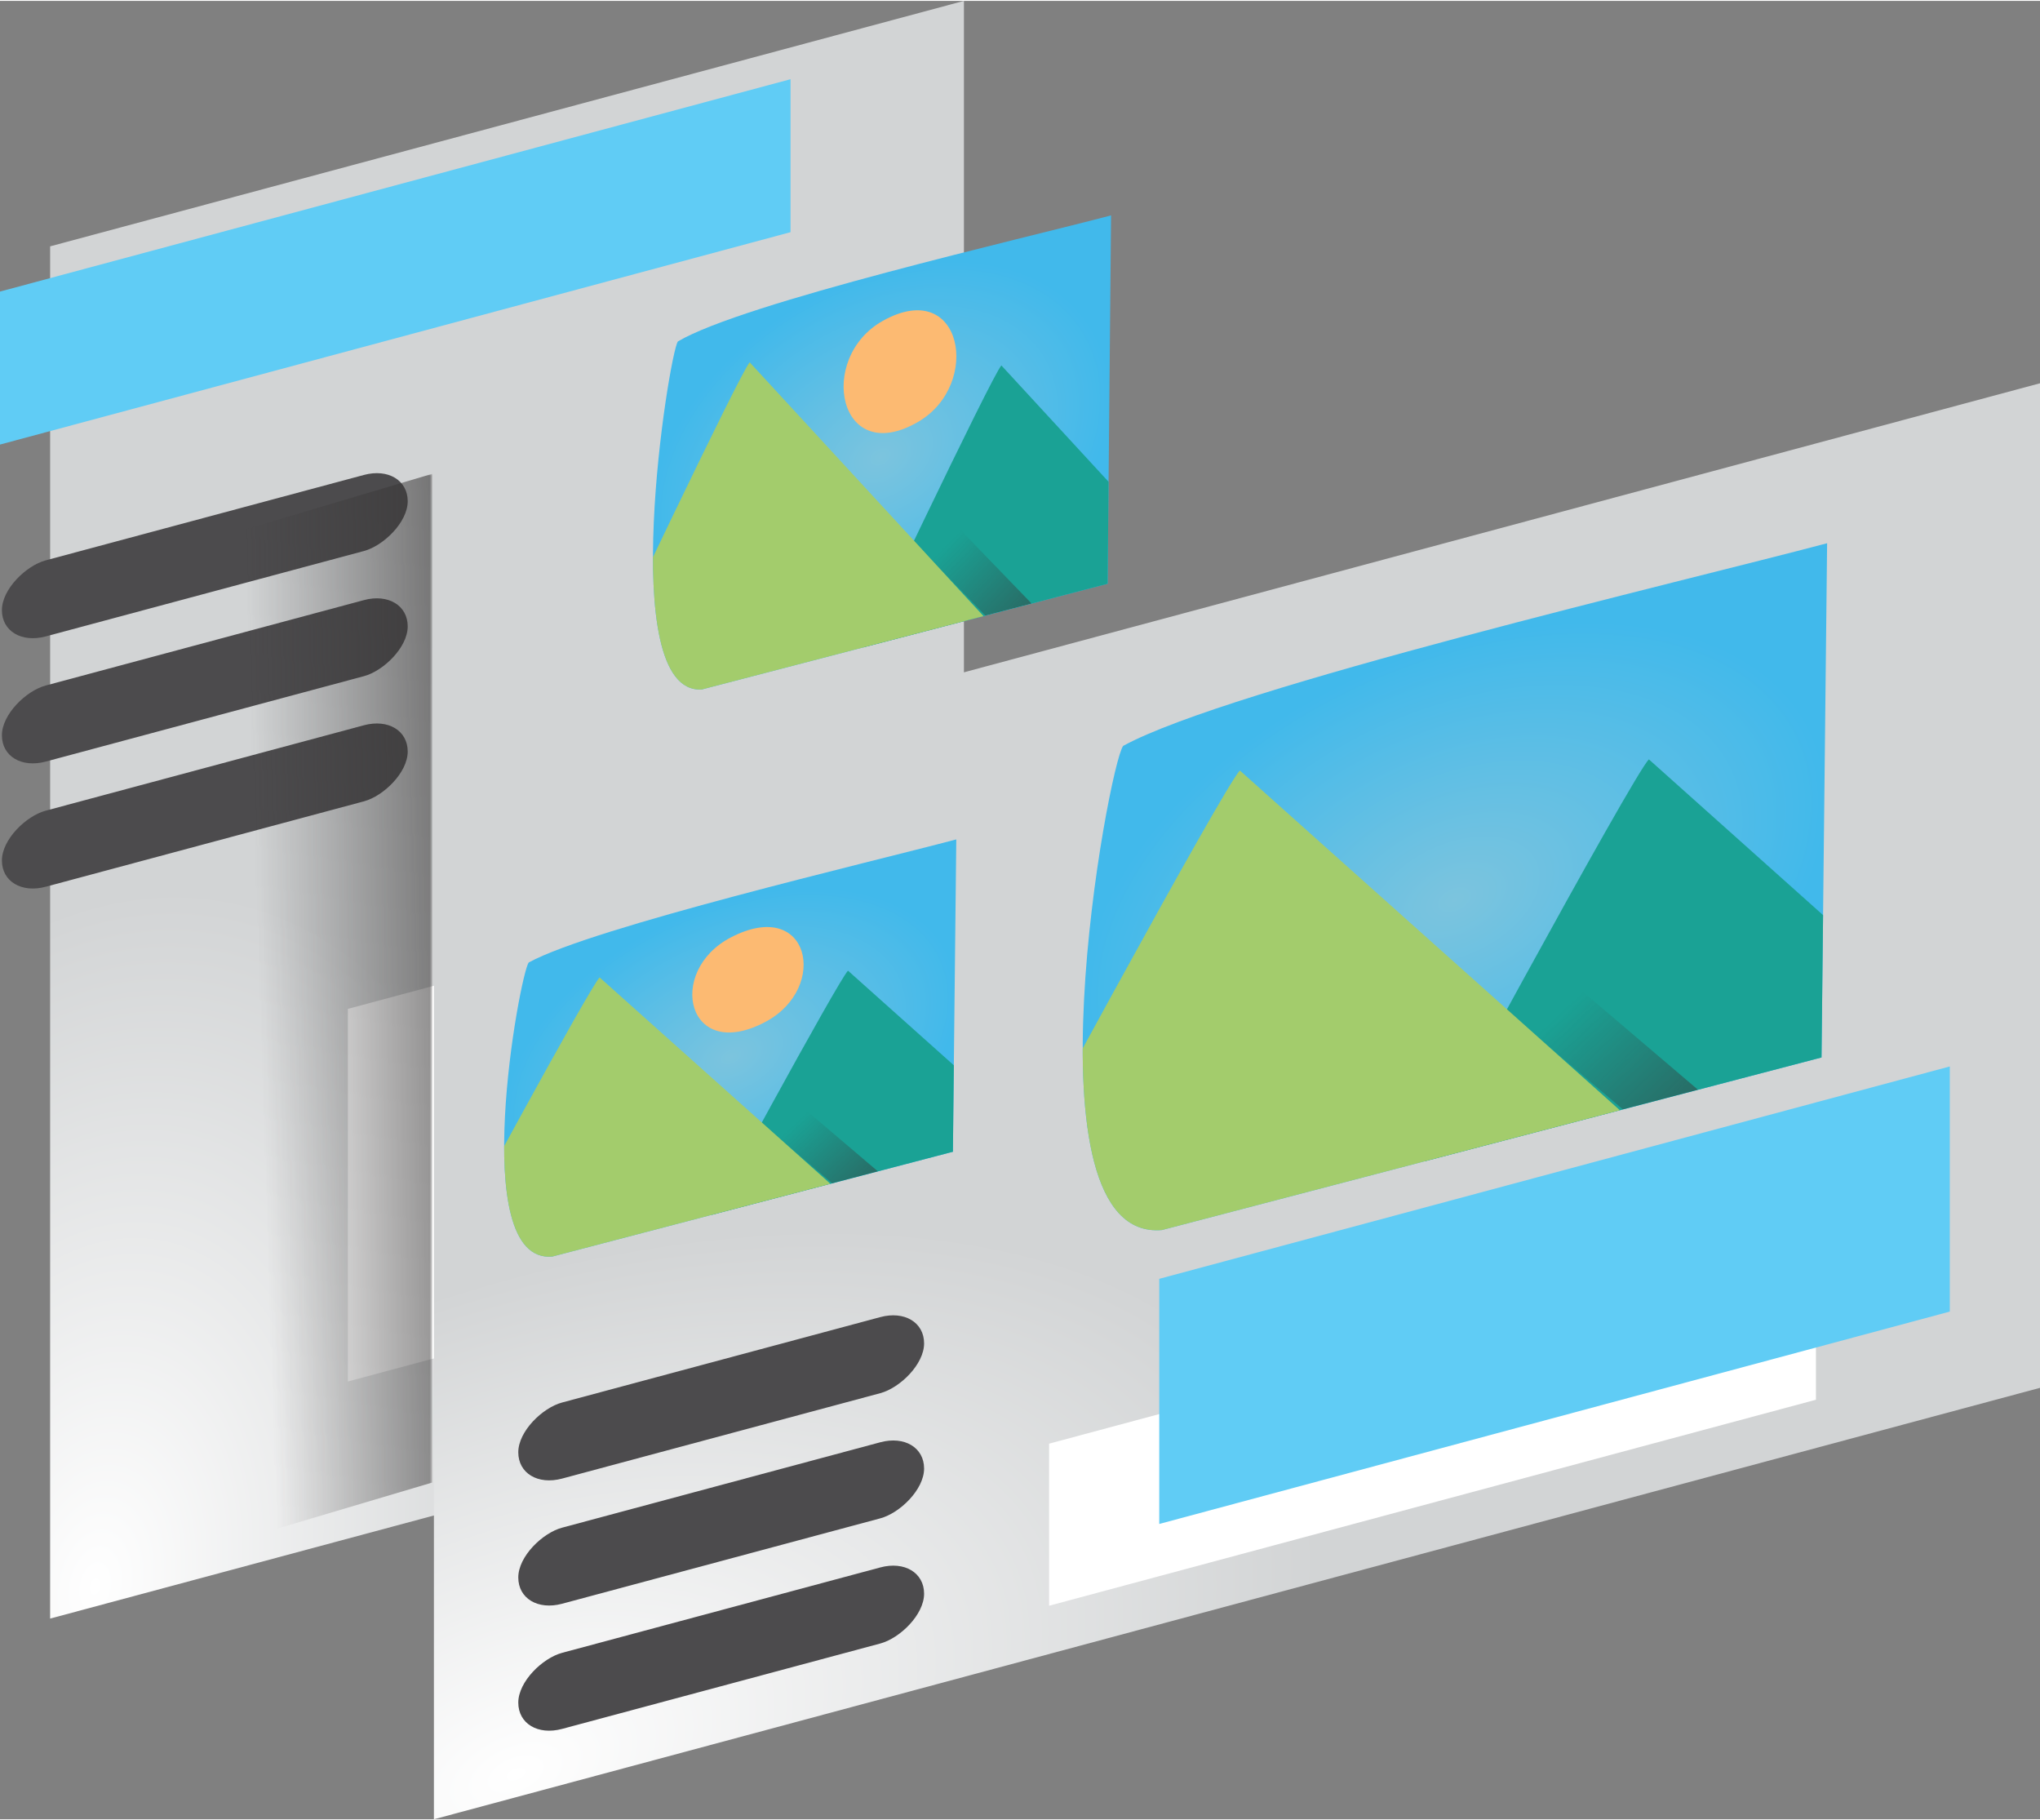<?xml version="1.0" encoding="UTF-8"?>
<!DOCTYPE svg PUBLIC "-//W3C//DTD SVG 1.1//EN" "http://www.w3.org/Graphics/SVG/1.1/DTD/svg11.dtd">
<!-- Creator: CorelDRAW -->
<svg xmlns="http://www.w3.org/2000/svg" xml:space="preserve" width="732px" height="653px" version="1.1" style="shape-rendering:geometricPrecision; text-rendering:geometricPrecision; image-rendering:optimizeQuality; fill-rule:evenodd; clip-rule:evenodd"
viewBox="0 0 543.62 484.48"
 xmlns:xlink="http://www.w3.org/1999/xlink"
 xmlns:xodm="http://www.corel.com/coreldraw/odm/2003">
 <rect x="0" y="0" width="543.62" height="484.48" fill="#808080" stroke="none"/>
 <defs>
  <style type="text/css">
   <![CDATA[
    .fil2 {fill:none}
    .fil1 {fill:white}
    .fil9 {fill:#4C4B4D}
    .fil6 {fill:#373535}
    .fil14 {fill:#373535}
    .fil10 {fill:#60CCF5}
    .fil4 {fill:#1AA295}
    .fil5 {fill:#A3CC6C}
    .fil7 {fill:#FCBA72}
    .fil8 {fill:#373535;fill-rule:nonzero}
    .fil12 {fill:url(#id11)}
    .fil13 {fill:url(#id12)}
    .fil3 {fill:url(#id13)}
    .fil11 {fill:url(#id14)}
    .fil0 {fill:url(#id15)}
   ]]>
  </style>
   <clipPath id="id0">
    <path d="M296.08 57.15c-23.24,6.16 -98.02,23.25 -115.44,33.59 -2.4,3.42 -16.83,94.04 6.35,92.73l108.17 -28.17 0.92 -98.15z"/>
   </clipPath>
     <mask id="id1">
  <linearGradient id="id2" gradientUnits="userSpaceOnUse" x1="288.7" y1="186.87" x2="248.72" y2="148.46">
   <stop offset="0" style="stop-opacity:1; stop-color:white"/>
   <stop offset="1" style="stop-opacity:0; stop-color:white"/>
  </linearGradient>
      <rect style="fill:url(#id2)" x="242.82" y="134.75" width="47.17" height="50"/>
     </mask>
   <clipPath id="id3">
    <path d="M486.89 144.5c-37.75,10.03 -159.27,38.49 -187.58,53.99 -3.91,4.92 -27.35,132.25 10.32,129l175.77 -45.98 1.49 -137.01z"/>
   </clipPath>
     <mask id="id4">
  <linearGradient id="id5" gradientUnits="userSpaceOnUse" x1="470.26" y1="330.28" x2="414.58" y2="270.51">
   <stop offset="0" style="stop-opacity:1; stop-color:white"/>
   <stop offset="1" style="stop-opacity:0; stop-color:white"/>
  </linearGradient>
      <rect style="fill:url(#id5)" x="400.9" y="255.92" width="75.55" height="67.15"/>
     </mask>
   <clipPath id="id6">
    <path d="M254.83 223.41c-22.93,6.09 -96.74,23.38 -113.93,32.79 -2.38,2.99 -16.61,80.33 6.26,78.36l106.77 -27.93 0.9 -83.22z"/>
   </clipPath>
     <mask id="id7">
  <linearGradient id="id8" gradientUnits="userSpaceOnUse" x1="244.73" y1="336.26" x2="210.91" y2="299.95">
   <stop offset="0" style="stop-opacity:1; stop-color:white"/>
   <stop offset="1" style="stop-opacity:0; stop-color:white"/>
  </linearGradient>
      <rect style="fill:url(#id8)" x="202.25" y="290.74" width="46.59" height="41.48"/>
     </mask>
   <mask id="id9">
  <linearGradient id="id10" gradientUnits="userSpaceOnUse" x1="154.66" y1="301.39" x2="70.22" y2="304.12">
   <stop offset="0" style="stop-opacity:1; stop-color:white"/>
   <stop offset="1" style="stop-opacity:0; stop-color:white"/>
  </linearGradient>
    <rect style="fill:url(#id10)" x="59.94" y="126" width="55.25" height="285.18"/>
   </mask>
  <radialGradient id="id11" gradientUnits="userSpaceOnUse" gradientTransform="matrix(-1.19279E+000 0.325 -3.93411E-003 -8.28178E-001 851 312)" cx="387.71" cy="239.68" r="83.32" fx="387.71" fy="239.68">
   <stop offset="0" style="stop-opacity:1; stop-color:#7CC4DE"/>
   <stop offset="1" style="stop-opacity:1; stop-color:#41B9EB"/>
  </radialGradient>
  <radialGradient id="id12" gradientUnits="userSpaceOnUse" gradientTransform="matrix(-1.19279E+000 0.325 -3.93412E-003 -8.2818E-001 428 451)" xlink:href="#id11" cx="194.59" cy="281.23" r="50.61" fx="194.59" fy="281.23">
  </radialGradient>
  <radialGradient id="id13" gradientUnits="userSpaceOnUse" gradientTransform="matrix(-1.15253E+000 0.314 -3.80132E-003 -9.32115E-001 506 161)" xlink:href="#id11" cx="235.04" cy="121.58" r="53.06" fx="235.04" fy="121.58">
  </radialGradient>
  <radialGradient id="id14" gradientUnits="userSpaceOnUse" gradientTransform="matrix(2.273 -6.10383E-001 -5.55112E-017 1.421 -174 -116)" cx="137.03" cy="473" r="94.16" fx="137.03" fy="473">
   <stop offset="0" style="stop-opacity:1; stop-color:white"/>
   <stop offset="1" style="stop-opacity:1; stop-color:#D2D4D5"/>
  </radialGradient>
  <radialGradient id="id15" gradientUnits="userSpaceOnUse" gradientTransform="matrix(1.228 -3.29859E-001 5.55112E-017 1.844 -6 -348)" xlink:href="#id14" cx="25.54" cy="422.39" r="99.13" fx="25.54" fy="422.39">
  </radialGradient>
 </defs>
 <g id="Layer_x0020_1">
  <polygon class="fil0" points="13.36,65.4 256.87,0 256.87,365.61 13.36,431.01 "/>
  <rect class="fil1" transform="matrix(4.078 -1.09526E+000 -1.28106E-017 3.566 92.705 268.564)" width="50.11" height="27.84"/>
  <path class="fil2" d="M296.08 57.15c-23.24,6.16 -98.02,23.25 -115.44,33.59 -2.4,3.42 -16.83,94.04 6.35,92.73l108.17 -28.17 0.92 -98.15z"/>
  <path id="_1" class="fil3" d="M296.08 57.15c-23.24,6.16 -98.02,23.25 -115.44,33.59 -2.4,3.42 -16.83,94.04 6.35,92.73l108.17 -28.17 0.92 -98.15z"/>
  <g style="clip-path:url(#id0)">
   <g id="_105553281613472">
    <path id="_2" class="fil4" d="M356.31 194.23l-89.46 -97.1c-2.53,2.68 -38.58,78.63 -41.43,84.92 -8.38,18.59 -6.68,12.54 -6.79,33.76 -0.09,18.92 3.92,14.35 21.77,9.55l115.91 -31.13z"/>
    <path class="fil5" d="M289.24 193.39l-89.46 -97.09c-2.52,2.67 -38.58,78.62 -41.42,84.92 -8.39,18.58 -6.69,12.53 -6.79,33.76 -0.1,18.91 3.91,14.34 21.76,9.54l115.91 -31.13z"/>
    <polygon class="fil6" style="mask:url(#id1)" points="243.7,144.23 250.82,135.63 289.11,175.28 281.99,183.87 "/>
   </g>
  </g>
  <rect class="fil2" transform="matrix(0.299 -8.04123E-002 -1.60133E-018 0.299 169.558 75.341)" width="438.39" height="438.39"/>
  <path class="fil7" d="M235.24 85.26c-17.67,9.89 -11.84,39.31 9.46,26.88 17.07,-9.97 11.75,-38.76 -9.46,-26.88z"/>
  <rect class="fil6" transform="matrix(1.62887E-014 1.223 -9.33782E-001 0.251 254.578 243.424)" width="13.92" height="64.49" rx="6.96" ry="6.96"/>
  <rect class="fil6" transform="matrix(1.62887E-014 1.223 -9.33782E-001 0.251 254.578 270.866)" width="13.92" height="64.49" rx="6.96" ry="6.96"/>
  <path class="fil8" d="M163.97 293.3l9.3 -2.5 -3.5 -10.36c-0.1,-0.31 -0.24,-0.85 -0.43,-1.56 -0.19,-0.72 -0.43,-1.61 -0.72,-2.73 -0.19,0.86 -0.43,1.74 -0.62,2.56 -0.2,0.82 -0.39,1.59 -0.58,2.36l-3.45 12.23zm-13.07 16.3l11.83 -37.43 11.68 -3.13 11.84 31.06 -9.3 2.5 -1.72 -5.67 -13.27 3.57 -1.77 6.6 -9.29 2.5z"/>
  <rect class="fil9" transform="matrix(2.92594E-014 1.456 -1.67686E+000 0.45 108.649 123.174)" width="13.92" height="64.49" rx="6.96" ry="6.96"/>
  <rect class="fil9" transform="matrix(2.92594E-014 1.456 -1.67686E+000 0.45 108.649 156.521)" width="13.92" height="64.49" rx="6.96" ry="6.96"/>
  <rect class="fil9" transform="matrix(2.92594E-014 1.456 -1.67686E+000 0.45 108.649 189.868)" width="13.92" height="64.49" rx="6.96" ry="6.96"/>
  <rect class="fil10" transform="matrix(4.204 -1.12919E+000 -0 1.464 -3.84548E-004 77.451)" width="50.11" height="27.84"/>
  <polygon class="fil11" points="115.63,216.82 543.62,101.88 543.62,369.53 115.63,484.48 "/>
  <rect class="fil1" transform="matrix(4.078 -1.09526E+000 -0 1.551 279.562 384.407)" width="50.11" height="27.84"/>
  <path class="fil2" d="M486.89 144.5c-37.75,10.03 -159.27,38.49 -187.58,53.99 -3.91,4.92 -27.35,132.25 10.32,129l175.77 -45.98 1.49 -137.01z"/>
  <path id="_1_0" class="fil12" d="M486.89 144.5c-37.75,10.03 -159.27,38.49 -187.58,53.99 -3.91,4.92 -27.35,132.25 10.32,129l175.77 -45.98 1.49 -137.01z"/>
  <g style="clip-path:url(#id3)">
   <g id="_105553281615360">
    <path id="_2_1" class="fil4" d="M584.77 332.05l-145.37 -129.96c-4.11,3.89 -62.7,112.09 -67.32,121.05 -13.63,26.44 -10.86,17.9 -11.03,47.52 -0.16,26.4 6.36,19.78 35.37,11.98l188.35 -50.59z"/>
    <path class="fil5" d="M475.79 335.02l-145.38 -129.96c-4.1,3.89 -62.7,112.09 -67.31,121.05 -13.64,26.44 -10.86,17.9 -11.04,47.52 -0.15,26.4 6.36,19.78 35.37,11.98l188.36 -50.59z"/>
    <polygon class="fil6" style="mask:url(#id4)" points="401.78,269.23 413.35,256.8 475.57,309.76 464,322.19 "/>
   </g>
  </g>
  <rect class="fil2" transform="matrix(0.487 -1.3067E-001 -0 0.418 281.298 177.685)" width="438.39" height="438.39"/>
  <rect class="fil9" transform="matrix(2.92594E-014 1.456 -1.67686E+000 0.45 246.253 347.553)" width="13.92" height="64.49" rx="6.96" ry="6.96"/>
  <rect class="fil9" transform="matrix(2.92594E-014 1.456 -1.67686E+000 0.45 246.253 380.901)" width="13.92" height="64.49" rx="6.96" ry="6.96"/>
  <rect class="fil9" transform="matrix(2.92594E-014 1.456 -1.67686E+000 0.45 246.253 414.248)" width="13.92" height="64.49" rx="6.96" ry="6.96"/>
  <rect class="fil10" transform="matrix(4.204 -1.12919E+000 -0 2.346 308.919 340.486)" width="50.11" height="27.84"/>
  <path class="fil2" d="M254.83 223.41c-22.93,6.09 -96.74,23.38 -113.93,32.79 -2.38,2.99 -16.61,80.33 6.26,78.36l106.77 -27.93 0.9 -83.22z"/>
  <path id="_1_2" class="fil13" d="M254.83 223.41c-22.93,6.09 -96.74,23.38 -113.93,32.79 -2.38,2.99 -16.61,80.33 6.26,78.36l106.77 -27.93 0.9 -83.22z"/>
  <g style="clip-path:url(#id6)">
   <g id="_105553281615328">
    <path id="_2_3" class="fil4" d="M314.29 337.33l-88.31 -78.94c-2.49,2.36 -38.08,68.08 -40.88,73.53 -8.28,16.06 -6.6,10.87 -6.7,28.86 -0.1,16.04 3.86,12.01 21.48,7.28l114.41 -30.73z"/>
    <path class="fil5" d="M248.09 339.13l-88.3 -78.94c-2.5,2.36 -38.09,68.09 -40.89,73.53 -8.28,16.06 -6.6,10.88 -6.7,28.86 -0.1,16.04 3.86,12.02 21.48,7.28l114.41 -30.73z"/>
    <polygon class="fil6" style="mask:url(#id7)" points="203.13,299.17 210.16,291.62 247.96,323.79 240.93,331.34 "/>
   </g>
  </g>
  <rect class="fil2" transform="matrix(0.296 -7.93695E-002 -8.00663E-019 0.254 129.956 243.567)" width="438.39" height="438.39"/>
  <path class="fil7" d="M194.78 249.51c-17.44,9.05 -11.68,33.76 9.35,22.43 16.84,-9.09 11.6,-33.29 -9.35,-22.43z"/>
  <polygon class="fil14" style="mask:url(#id9)" points="115.19,394.76 115.19,126 59.94,142.42 59.94,411.18 "/>
 </g>
</svg>
